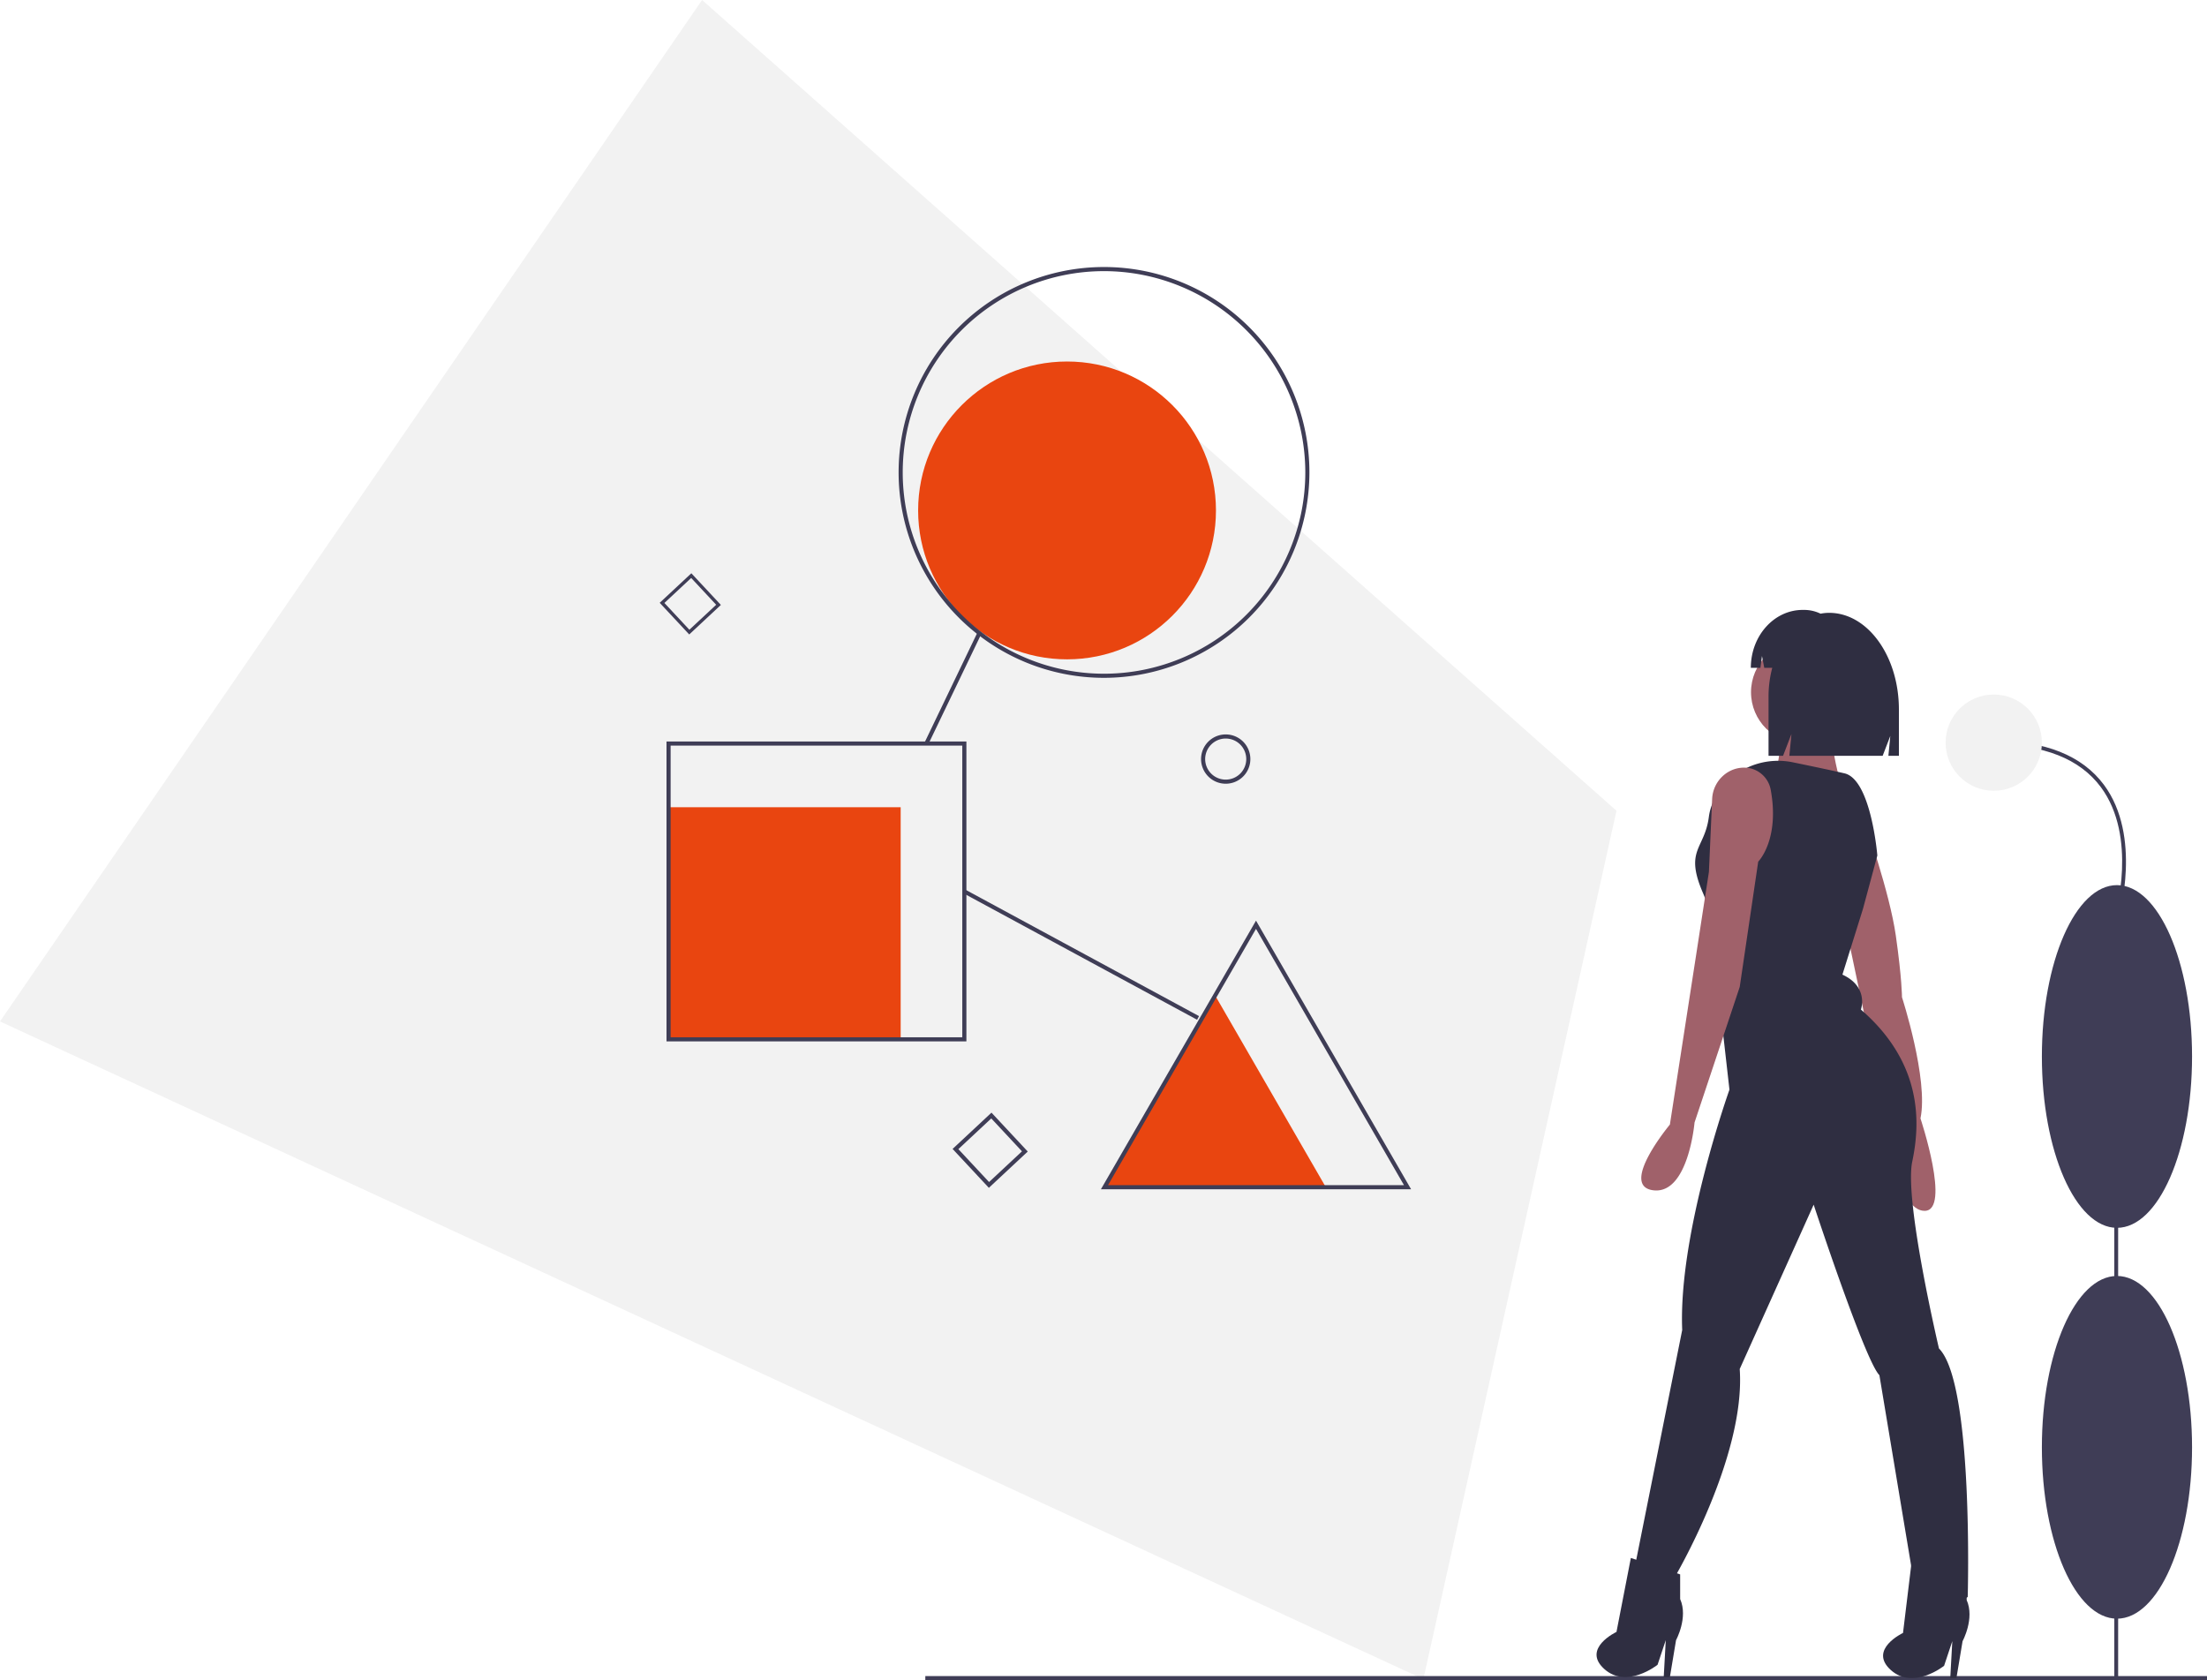 <svg id="f59a6a5b-df09-4f09-b2b0-d83868ed3390" data-name="Layer 1" xmlns="http://www.w3.org/2000/svg" width="1074.5" height="818" viewBox="0 0 1074.5 818"><title>ideation</title><polygon points="787 394.71 771.121 466.13 758.231 524.07 747.957 570.28 735.075 628.22 692.98 817.51 171.363 576.48 133.021 558.76 84.488 536.33 46.133 518.61 0 497.29 26.153 459.24 47.902 427.6 75.415 387.57 97.156 355.95 341.818 0 600.999 229.8 647.153 270.72 683.955 303.35 730.115 344.27 787 394.71" fill="#f2f2f2"/><polygon points="591.611 484.662 618.556 531.331 645.5 578 591.611 578 537.723 578 564.667 531.331 591.611 484.662" fill="#e94510"/><rect x="325.5" y="393" width="113" height="113" fill="#e94510"/><circle cx="519.5" cy="248.5" r="72.5" fill="#e94510"/><path d="M647.5,410.556a12,12,0,1,1,12,12A12.013,12.013,0,0,1,647.5,410.556Zm2,0a10,10,0,1,0,10-10A10.011,10.011,0,0,0,649.5,410.556Z" transform="translate(-62.75 -41)" fill="#3f3d56"/><path d="M544.186,619.293l-17.664-18.938,18.938-17.664,17.664,18.938Zm-14.848-18.84,14.946,16.024,16.024-14.946-14.946-16.024Z" transform="translate(-62.75 -41)" fill="#3f3d56"/><path d="M398.304,349.887l-14.376-15.413L399.341,320.098l14.376,15.413ZM386.219,334.554l12.165,13.042,13.042-12.165L399.261,322.389Z" transform="translate(-62.75 -41)" fill="#3f3d56"/><rect x="450.5" y="816" width="624" height="2" fill="#3f3d56"/><path d="M600.25,371a100,100,0,1,1,100-100A100.113,100.113,0,0,1,600.25,371Zm0-198a98,98,0,1,0,98,98A98.111,98.111,0,0,0,600.25,173Z" transform="translate(-62.75 -41)" fill="#3f3d56"/><rect x="496.849" y="375.119" width="59.647" height="2" transform="translate(-103.191 646.938) rotate(-64.336)" fill="#3f3d56"/><rect x="588.144" y="441.099" width="2" height="129.383" transform="translate(-198.841 742.186) rotate(-61.578)" fill="#3f3d56"/><path d="M533.25,548h-146V402h146Zm-144-2h142V404h-142Z" transform="translate(-62.75 -41)" fill="#3f3d56"/><path d="M749.76,620H598.741L674.25,489.214Zm-147.555-2H746.295L674.25,493.214Z" transform="translate(-62.75 -41)" fill="#3f3d56"/><circle cx="877.5" cy="337" r="25" fill="#a0616a"/><path d="M953.25,391s3,30,8,35-35-3-35-3,6-25,2-29S953.25,391,953.25,391Z" transform="translate(-62.75 -41)" fill="#a0616a"/><path d="M970.75,441.5s12,34,15,55,3,30,3,30,13,40,9,59c0,0,15,45,2,45s-17-37-17-37l-20-95Z" transform="translate(-62.75 -41)" fill="#a0616a"/><path d="M976.75,457.5s-3-37-16-40c-6.206-1.432-16.287-3.548-25.128-5.369-15.402-3.171-31.289,4.136-38.29,18.217A25.527,25.527,0,0,0,894.75,438.5c-2,16-12,16-3,37s7,43,7,43l6,53s-25,70-23,117l-23,115s5,12,19,6c0,0,35-59,32-102l36-80s25,76,32,83l18,108s17,5,25,0c0,0,3-104-14-121,0,0-17-72-13-91s5-48-25-74c0,0,4-11-9-17l10-32Z" transform="translate(-62.75 -41)" fill="#2f2e41"/><path d="M914.03,414.884q-.405-.059-.827-.097c-8.854-.799-16.478,6.27-16.873,15.152L894.75,465.5l-6,39-13,84s-25,30-8,32,20-33,20-33l22-66,9-61s10.497-10.497,6.128-34.765A13.153,13.153,0,0,0,914.03,414.884Z" transform="translate(-62.75 -41)" fill="#a0616a"/><path d="M856.75,799.5l-7,36s-17,8-6,18,26-2,26-2l4-12-1,18h3l3-18s6-11,2-20v-12Z" transform="translate(-62.75 -41)" fill="#2f2e41"/><path d="M993.25,803l-4,33s-17,8-6,18,26-2,26-2l4-12-1,18h3l3-18s6-11,2-20V808Z" transform="translate(-62.75 -41)" fill="#2f2e41"/><path d="M953.291,339.359h-0a21.63,21.63,0,0,0-4.176.415,18.301,18.301,0,0,0-7.972-1.837h-.724c-13.951,0-25.26,12.624-25.26,28.196v0h4.674l.755-5.746,1.107,5.746h3.894a55.109,55.109,0,0,0-1.809,14.126v28.699h7.068l4.092-10.633-1.023,10.633h45.428l3.72-9.667-.93,9.667H987.25V386.424C987.25,360.431,972.046,339.359,953.291,339.359Z" transform="translate(-62.75 -41)" fill="#2f2e41"/><rect x="1029.367" y="481.54" width="1.875" height="335.244" fill="#3f3d56"/><ellipse cx="1030.666" cy="704.63" rx="36.557" ry="83.424" fill="#3f3d56"/><ellipse cx="1030.666" cy="514.348" rx="36.557" ry="83.424" fill="#3f3d56"/><path d="M1094.314,487.19l-1.796-.538c.114-.379,11.135-38.147-6.962-62.461-10.221-13.732-27.76-20.695-52.131-20.695v-1.875c24.999,0,43.046,7.219,53.64,21.457C1105.722,448.154,1094.43,486.803,1094.314,487.19Z" transform="translate(-62.75 -41)" fill="#3f3d56"/><circle cx="970.676" cy="361.559" r="23.434" fill="#f2f2f2"/></svg>